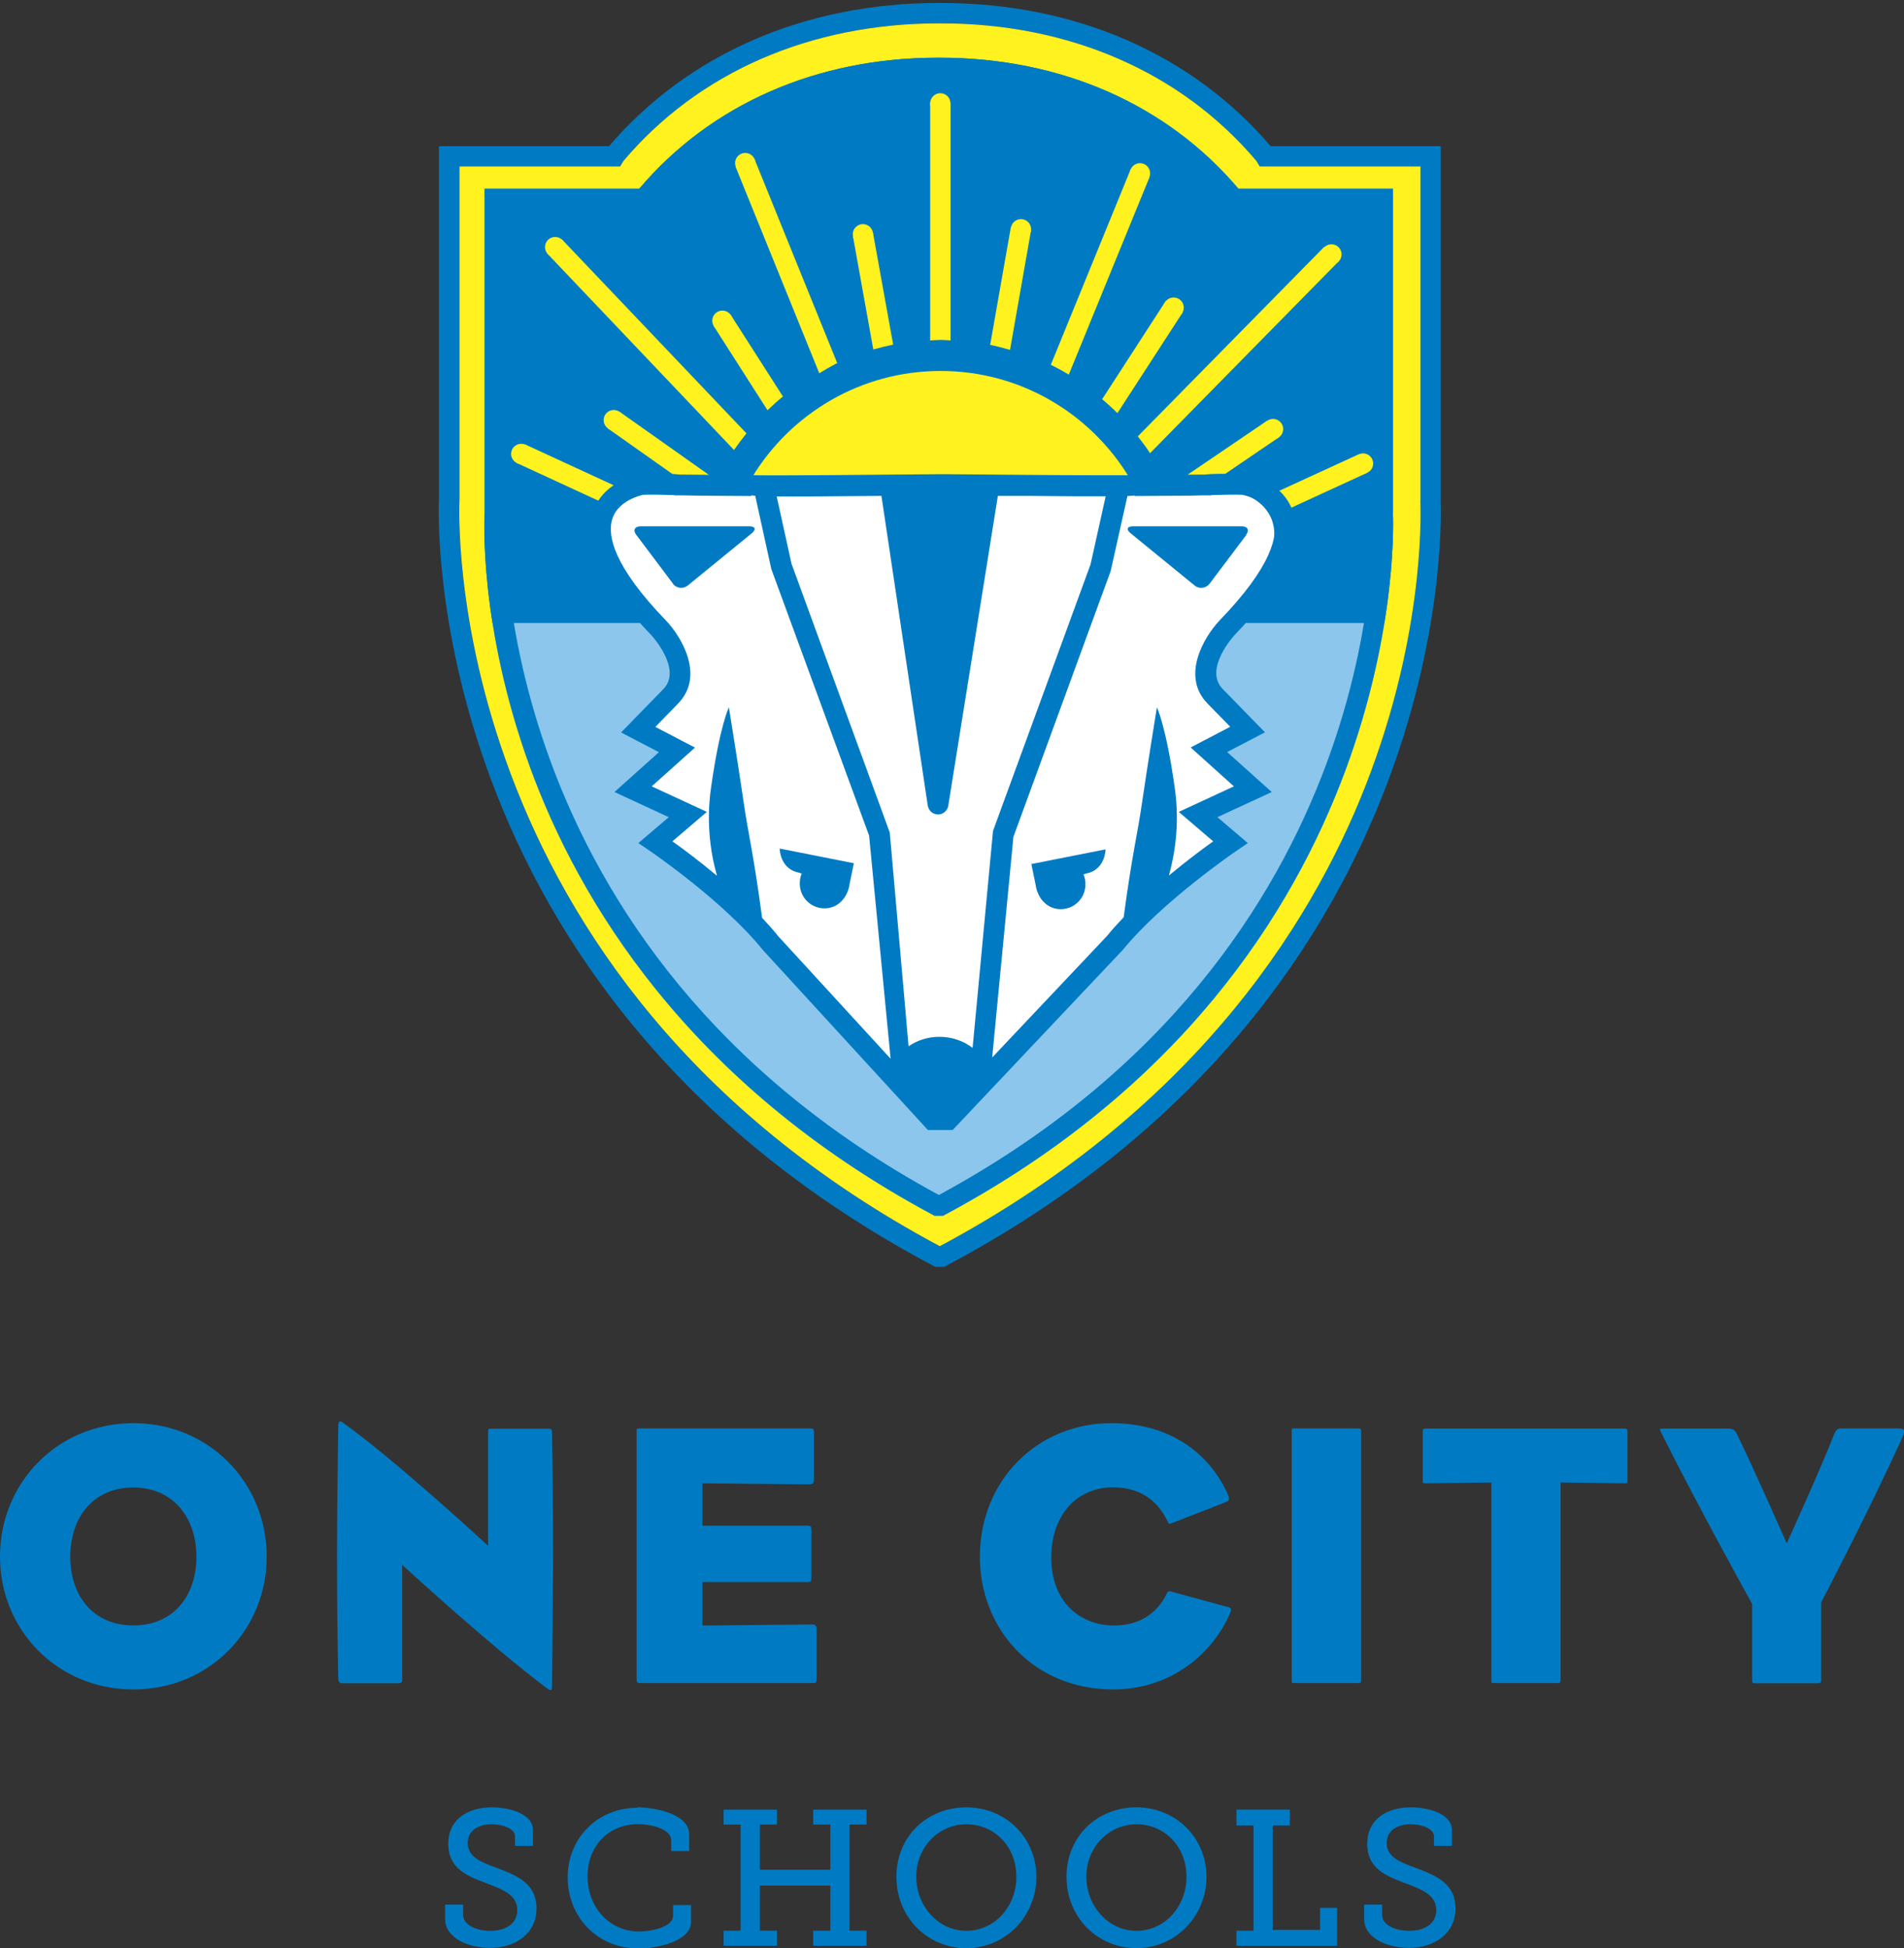<?xml version="1.0" encoding="UTF-8"?>
<svg xmlns="http://www.w3.org/2000/svg" id="Layer_2" viewBox="0 0 140.93 144.2">
  <rect x="0" y="0" width="140.93" height="144.2" fill="#333333" stroke="none"/>
  <defs>
    <style>.cls-1{fill:#8cc6ec;}.cls-1,.cls-2,.cls-3,.cls-4{stroke-width:0px;}.cls-2{fill:#fff21f;}.cls-3{fill:#007bc3;}.cls-4{fill:#fff;}</style>
  </defs>
  <g id="Layer_1-2">
    <path class="cls-3" d="M9.87,125.06c-5.62,0-9.87-4.39-9.87-9.84s4.25-9.87,9.87-9.87,9.87,4.42,9.87,9.87-4.25,9.84-9.87,9.84ZM9.87,110.11c-3,0-4.67,2.25-4.67,5.12s1.67,5.09,4.67,5.09,4.67-2.22,4.67-5.09-1.72-5.12-4.67-5.12Z"></path>
    <path class="cls-3" d="M40.78,125.09c-.05.03-.14,0-.25-.08-4.2-3.14-10.76-9.17-10.76-9.17v8.51q0,.25-.25.25h-4.2c-.19,0-.28-.17-.28-.28-.14-7.09-.11-11.51,0-18.85,0-.14.03-.19.08-.22.06-.05.14-.03.22.03,3.98,2.84,10.79,9.15,10.79,9.15v-8.34c0-.31,0-.33.22-.33h4.23c.28,0,.28.06.28.33.11,5.42.08,12.87,0,18.66,0,.19,0,.33-.08.36Z"></path>
    <path class="cls-3" d="M60.13,124.59h-12.7c-.28,0-.31-.06-.31-.39v-18.18c0-.25-.03-.28.25-.28h12.57c.28,0,.31.03.31.36v3.39c0,.25-.08.39-.31.39l-7.95-.08v3.14h7.79c.25,0,.28.06.28.39v3.39c0,.33-.03.39-.28.39h-7.79v3.22l8.15-.08q.31,0,.31.36v3.59c0,.33-.03.39-.31.39Z"></path>
    <path class="cls-3" d="M82.4,125.06c-5.92,0-9.87-4.48-9.87-9.81,0-5.7,4.28-9.9,9.73-9.9,4.59,0,7.39,2.47,8.64,5.31.14.33.03.45-.08.5l-4.14,1.61c-.17.06-.19,0-.25-.14-.81-1.67-2.14-2.53-4.06-2.53-2.78,0-4.56,2.2-4.56,5.17,0,3.48,2.31,5.06,4.64,5.06,1.89,0,3.22-.92,3.89-2.33.08-.14.11-.25.33-.19l4.17,1.14c.28.05.31.19.25.36-1.25,3.03-4.37,5.75-8.7,5.75Z"></path>
    <path class="cls-3" d="M100.47,124.59h-4.61c-.25,0-.25.03-.25-.25v-18.35c0-.28,0-.25.25-.25h4.61c.25,0,.28.03.28.25v18.35c0,.22-.03.25-.28.25Z"></path>
    <path class="cls-3" d="M120.26,109.8l-4.75-.06v14.6c0,.22-.03.25-.25.25h-4.59c-.28,0-.28.03-.28-.25v-14.6l-4.89.06c-.19,0-.19-.03-.19-.19v-3.58c0-.22,0-.28.22-.28h14.71c.19,0,.22.06.22.28v3.58c0,.17-.03.19-.19.19Z"></path>
    <path class="cls-3" d="M134.8,118.59v5.62c0,.36,0,.39-.3.39h-4.62c-.17,0-.19-.03-.19-.39v-5.48s-4-7.2-6.7-12.62c-.19-.36-.17-.36.17-.36h4.7c.45,0,.56.11.72.44,1.14,2.31,3.67,8.06,3.67,8.06,0,0,2.59-5.7,3.48-8.01.17-.41.25-.5.58-.5h4.09c.58,0,.67.08.39.7-2.45,5.42-5.98,12.15-5.98,12.15Z"></path>
    <path class="cls-3" d="M35.98,47.86h67.66V13.43h-11.7s-7.32-10.49-21.75-10.38c-14.43.11-23.39,9.73-23.39,9.73h-11.91l1.09,35.09Z"></path>
    <path class="cls-1" d="M69.54,91.04s25.47-7.11,33.67-44.92H35.54s2.95,29.29,33.99,44.92Z"></path>
    <path class="cls-2" d="M85.12,33.55l13.97-14.21-1.08-1.06-13.79,14.02c.31.4.62.81.9,1.24Z"></path>
    <path class="cls-2" d="M45,31.72l5.04,3.56c.1,0,.19.01.27.02h.02s.04,0,.06.01c.51,0,1.38.01,2.33.02l-6.86-4.85-.87,1.23Z"></path>
    <path class="cls-2" d="M82.71,30.58l4.84-7.47-1.27-.82-4.7,7.26c.39.33.77.67,1.13,1.03Z"></path>
    <path class="cls-2" d="M69.62,27.46c-5.92,0-11.1,3.16-13.96,7.88l.35.02c1.57.03,8.62-.03,13.57-.08h0s.06,0,.06,0c.1,0,.2,0,.3,0h0c4.97.05,12.08.11,13.65.08h0c-2.85-4.73-8.04-7.9-13.97-7.9Z"></path>
    <path class="cls-2" d="M95.52,37.61l5.65-2.6-.63-1.37-5.98,2.75c.37.31.71.71.96,1.22Z"></path>
    <path class="cls-2" d="M93.82,31.12l-6.18,4.2c.63,0,1.17,0,1.53-.01.02,0,.04,0,.06,0h0s.01,0,.02,0c.28-.04.67-.05,1.17-.05l4.23-2.88-.85-1.25Z"></path>
    <path class="cls-2" d="M85.09,13.1l-1.4-.57-5.91,14.47c.45.23.9.47,1.33.73l5.98-14.63Z"></path>
    <path class="cls-2" d="M45.57,35.99l-6.72-3.1-.63,1.37,6.15,2.84c.35-.49.78-.84,1.2-1.11Z"></path>
    <path class="cls-2" d="M57.95,29.35l-3.87-6.05-1.27.81,4,6.26c.37-.35.74-.7,1.14-1.02Z"></path>
    <path class="cls-2" d="M55.25,32.08l-13.66-14.36-1.09,1.04,13.83,14.55c.29-.42.6-.83.92-1.23Z"></path>
    <path class="cls-2" d="M76.31,17.08l-1.49-.26-1.53,8.71c.5.1.98.23,1.47.37l1.55-8.82Z"></path>
    <path class="cls-2" d="M61.97,26.88l-6.13-15.12-1.4.57,6.2,15.3c.43-.27.87-.52,1.32-.75Z"></path>
    <path class="cls-2" d="M66.11,25.51l-1.5-8.31-1.48.27,1.51,8.4c.48-.14.97-.26,1.47-.36Z"></path>
    <path class="cls-2" d="M70.36,25.2V7.61h-1.51v17.59c.27-.01.53-.04.8-.04.24,0,.47.03.71.04Z"></path>
    <path class="cls-3" d="M106.63,36.97c.03.31,1.8,36.36-36.58,56.72l-.17.09h-.65l-.17-.09c-38.37-20.37-36.59-56.41-36.57-56.77V10.82s12.59,0,12.59,0C50.94,3.98,59.59.22,69.49.22h.16c9.9,0,18.56,3.76,24.4,10.6h12.59v26.15ZM101.48,57.1c4.14-11.18,3.65-19.99,3.65-20.08V12.32h-11.9l-.24-.4c-5.54-6.57-13.83-10.19-23.35-10.19h-.15c-9.51,0-17.8,3.62-23.36,10.19l-.24.4h-11.89v24.65c-.03.4-1.71,35.36,35.55,55.28,19.47-10.41,28.1-24.85,31.92-35.15Z"></path>
    <path class="cls-2" d="M105.13,37.02c0,.09.5,8.89-3.65,20.08-3.81,10.3-12.44,24.75-31.92,35.15-37.26-19.92-35.58-54.88-35.55-55.28V12.32h11.89l.24-.4c5.55-6.57,13.84-10.19,23.36-10.19h.15c9.51,0,17.8,3.62,23.35,10.19l.24.4h11.9v24.7ZM69.97,89.91c34.76-18.65,33.15-51.66,33.13-51.94V13.97h-11.44c-5.3-6.25-13.13-9.7-22.11-9.7h-.14c-8.96,0-16.8,3.45-22.1,9.7h-11.44v23.94c-.02.34-.46,8.44,3.38,18.96,3.55,9.7,11.59,23.29,29.75,33.04l.17.09h.62l.17-.09Z"></path>
    <path class="cls-3" d="M103.1,37.97c.02.28,1.63,33.29-33.13,51.94l-.17.09h-.62l-.17-.09c-18.15-9.74-26.2-23.34-29.75-33.04-3.85-10.52-3.4-18.62-3.38-18.96V13.97h11.44c5.3-6.25,13.13-9.7,22.1-9.7h.14c8.97,0,16.81,3.45,22.11,9.7h11.44v23.99ZM69.49,88.46c33.68-18.22,32.13-50.12,32.11-50.45V15.48h-10.74l-.23-.4c-5.01-5.99-12.49-9.3-21.07-9.3h-.14c-8.59,0-16.07,3.31-21.07,9.3l-.24.39h-10.73v22.49c-.02.36-1.54,32.28,32.1,50.49Z"></path>
    <path class="cls-4" d="M69.41,36.37h.06s13.9.14,13.97.06c0,0,7.45-.04,5.14-.04-.06,0,3.06-.13,3.06.04,0,.01,6.95,1.51-1.52,10.28,0,0-2.8,2.98-.84,4.95l2.33,2.39-2.79,1.45,3.16,2.84-3.95,1.83,2.34,1.99s-5.36,3.62-8.35,7.28l-12.04,12.74h-1.13l-11.68-12.74c-2.94-3.66-8.3-7.28-8.3-7.28l2.34-1.99-3.95-1.83,3.16-2.84-2.79-1.45,2.32-2.39c1.97-1.97-.83-4.95-.83-4.95-8.47-8.77-1.52-10.27-1.52-10.28,0-.18,3.13-.04,3.06-.04-2.3,0,5.14.04,5.14.04.07.08,13.97-.06,13.97-.06h.06"></path>
    <path class="cls-3" d="M90.83,55.67l2.8-1.46-3.12-3.2c-1.46-1.47.85-3.98.87-4,3.54-3.67,5.02-6.68,4.38-8.95-.54-1.92-2.35-2.63-3.06-2.84-.34-.15-.84-.15-1.32-.15-1.01,0-1.68,0-2.12.05h-.02s-.04,0-.06.01c-1.03,0-3.48.02-5.21.03h-.37s-.01.02-.01.02c-.14,0-.35,0-.58,0h-1.86c-2.93,0-7.62-.05-11.21-.08h0c-.1,0-.2,0-.3,0h-.06c-4.95.05-12,.11-13.57.08l-.39-.02c-1.73,0-4.19-.02-5.21-.03-.02,0-.04,0-.06,0h0s-.01,0-.02,0c-.44-.06-1.12-.06-2.12-.05-.48,0-.98,0-1.32.15-.7.2-2.52.91-3.06,2.84-.63,2.27.84,5.28,4.38,8.95.02.02,2.34,2.54.87,4.01l-3.11,3.19,2.8,1.46-3.29,2.95,4.02,1.86-2.25,1.92.84.57c.05.04,5.44,3.7,8.38,7.35l12.21,13.32h1.83l12.61-13.35c2.96-3.62,8.35-7.28,8.4-7.32l.84-.57-2.25-1.92,4.02-1.86-3.29-2.95ZM65.24,36.7l3.43,22.93c.06.38.38.66.76.66h0c.38,0,.7-.28.76-.65l3.67-22.93h2.4c2.62.03,4.38.04,5.58.03l-1.12,5.04-7.22,19.73-1.51,16.06c-.65-.5-1.51-.82-2.46-.82-.87,0-1.65.27-2.28.7l-1.39-15.82-7.27-19.89-1.1-4.99c1.46.01,3.84,0,7.74-.04ZM56.41,67.94c-.66-4.92-.99-5.97-1.37-8.58-.41-2.81-1.09-7-1.09-7,0,0-.67,1.34-1.32,5.94-.4,2.77.03,5.1.44,6.53-1.32-1.1-2.53-2.01-3.3-2.55l2.55-2.18-4.08-1.89,3.2-2.87-2.93-1.53,1.65-1.7c2.02-2.02.33-4.91-.85-6.16-3.91-4.04-4.34-6.29-4.01-7.47.36-1.28,1.79-1.71,2.07-1.79l.22-.06c.47-.03,1.67,0,2.33.02v.02s.17,0,.42,0h.16c.52.02,1.25.02,2.24.03l2.86.02v-.05c.08.01.19.02.3.03l1.19,5.42,7.24,19.74,1.59,16.51-8.31-9.06c-.37-.46-.78-.92-1.21-1.38ZM89.81,62.27c-.77.55-1.98,1.45-3.29,2.54.4-1.43.83-3.75.43-6.51-.65-4.6-1.32-5.94-1.32-5.94,0,0-.68,4.19-1.09,7-.38,2.61-.71,3.66-1.37,8.54-.43.45-.85.91-1.22,1.37l-8.51,9.01,1.57-16.33,7.2-19.68,1.24-5.55c.22-.01.39-.02.52-.04v.04l2.86-.02c.99,0,1.72-.01,2.24-.03h.16c.25,0,.38,0,.42,0v-.02c.66-.02,1.86-.05,2.33-.02l.22.06c.28.07,1.71.51,2.07,1.79.33,1.17-.1,3.42-4.02,7.47-1.17,1.25-2.85,4.14-.85,6.15l1.66,1.7-2.93,1.53,3.2,2.88-4.08,1.89,2.55,2.18Z"></path>
    <path class="cls-3" d="M49.8,43.21c.27.35.76.41,1.11.13l4.74-3.87c.34-.28.26-.51-.18-.51h-8.05c-.44,0-.59.29-.32.64l2.71,3.6Z"></path>
    <path class="cls-3" d="M92.23,39.6c.27-.35.12-.64-.32-.64h-8.05c-.44,0-.52.23-.18.51l4.74,3.87c.34.28.84.22,1.11-.13l2.71-3.6Z"></path>
    <path class="cls-3" d="M81.85,62.87l-5.51,1.09.31,1.51h0c.13.98.8,1.79,1.79,1.83,1.01.04,1.87-.75,1.9-1.77.01-.29-.03-.55-.14-.8,0,0,.15-.07.41-.12,1.22-.38,1.22-1.74,1.22-1.74Z"></path>
    <path class="cls-3" d="M57.69,62.81l5.51,1.09-.31,1.51h0c-.13.98-.8,1.79-1.79,1.83-1.01.04-1.87-.75-1.9-1.77-.01-.29.03-.55.14-.8,0,0-.15-.07-.41-.12-1.22-.38-1.22-1.74-1.22-1.74Z"></path>
    <path class="cls-2" d="M64.62,17.34c0,.42-.34.75-.75.75s-.75-.34-.75-.75.34-.75.75-.75.75.34.75.75Z"></path>
    <circle class="cls-2" cx="69.6" cy="7.65" r=".75"></circle>
    <circle class="cls-2" cx="75.57" cy="16.97" r=".75"></circle>
    <circle class="cls-2" cx="84.38" cy="12.83" r=".75"></circle>
    <circle class="cls-2" cx="86.87" cy="22.77" r=".75"></circle>
    <path class="cls-2" d="M99.3,18.83c0,.42-.34.75-.75.75s-.75-.34-.75-.75.34-.75.75-.75.75.34.75.75Z"></path>
    <path class="cls-2" d="M94.98,31.76c0,.42-.34.75-.75.75s-.75-.34-.75-.75.34-.75.75-.75.75.34.75.75Z"></path>
    <path class="cls-2" d="M101.64,34.31c0,.42-.34.75-.75.75s-.75-.34-.75-.75.34-.75.75-.75.75.34.75.75Z"></path>
    <circle class="cls-2" cx="55.16" cy="12.07" r=".75"></circle>
    <circle class="cls-2" cx="41.09" cy="18.29" r=".75"></circle>
    <circle class="cls-2" cx="45.43" cy="31.1" r=".75"></circle>
    <circle class="cls-2" cx="38.58" cy="33.6" r=".75"></circle>
    <circle class="cls-2" cx="53.47" cy="23.74" r=".75"></circle>
    <path class="cls-3" d="M34.28,141.01v.74c0,.74.96,1.18,2.01,1.18,1.16,0,2-.54,2-1.54,0-1.17-1.18-1.56-2.43-2.04-1.33-.5-2.68-1.07-2.68-2.85,0-1.9,1.53-2.71,3.22-2.71,1.51,0,3.05.57,3.05,1.67v1.18h-1.33v-.7c0-.58-.9-.9-1.73-.9-.98,0-1.77.46-1.77,1.38,0,1.07,1.01,1.43,2.14,1.85,1.48.56,2.95,1.13,2.95,3s-1.57,2.92-3.44,2.92c-1.57,0-3.32-.7-3.32-2.14v-1.06h1.31Z"></path>
    <path class="cls-3" d="M47.17,133.79c1.21,0,3.84.44,3.84,2v1.23h-1.33v-.78c0-.88-1.53-1.21-2.45-1.21-2.15,0-3.74,1.58-3.74,3.87s1.63,4.08,3.82,4.08c.71,0,2.51-.26,2.51-1.18v-.78h1.33v1.23c0,1.48-2.53,1.98-3.92,1.98-3.02,0-5.21-2.33-5.21-5.26s2.24-5.15,5.15-5.15Z"></path>
    <path class="cls-3" d="M53.56,142.92h1.26v-7.86h-1.26v-1.1h3.95v1.1h-1.27v3.35h5.22v-3.35h-1.27v-1.1h3.95v1.1h-1.26v7.86h1.26v1.11h-3.95v-1.11h1.27v-3.34h-5.22v3.34h1.27v1.11h-3.95v-1.11Z"></path>
    <path class="cls-3" d="M71.53,133.79c2.91,0,5.18,2.24,5.18,5.14s-2.27,5.28-5.18,5.28-5.18-2.31-5.18-5.28,2.25-5.14,5.18-5.14ZM71.53,142.93c2.04,0,3.7-1.74,3.7-4.01s-1.66-3.88-3.7-3.88-3.71,1.68-3.71,3.88,1.65,4.01,3.71,4.01Z"></path>
    <path class="cls-3" d="M84.12,133.79c2.91,0,5.18,2.24,5.18,5.14s-2.27,5.28-5.18,5.28-5.18-2.31-5.18-5.28,2.25-5.14,5.18-5.14ZM84.12,142.93c2.04,0,3.7-1.74,3.7-4.01s-1.66-3.88-3.7-3.88-3.71,1.68-3.71,3.88,1.65,4.01,3.71,4.01Z"></path>
    <path class="cls-3" d="M91.52,142.92h1.26v-7.79h-1.26v-1.17h3.95v1.17h-1.27v7.73h3.51v-1.63h1.26v2.8h-7.45v-1.11Z"></path>
    <path class="cls-3" d="M102.3,141.01v.74c0,.74.96,1.18,2.01,1.18,1.16,0,2-.54,2-1.54,0-1.17-1.18-1.56-2.43-2.04-1.33-.5-2.68-1.07-2.68-2.85,0-1.9,1.53-2.71,3.22-2.71,1.51,0,3.05.57,3.05,1.67v1.18h-1.33v-.7c0-.58-.9-.9-1.73-.9-.98,0-1.77.46-1.77,1.38,0,1.07,1.01,1.43,2.14,1.85,1.48.56,2.95,1.13,2.95,3s-1.57,2.92-3.44,2.92c-1.57,0-3.32-.7-3.32-2.14v-1.06h1.31Z"></path>
  </g>
</svg>
